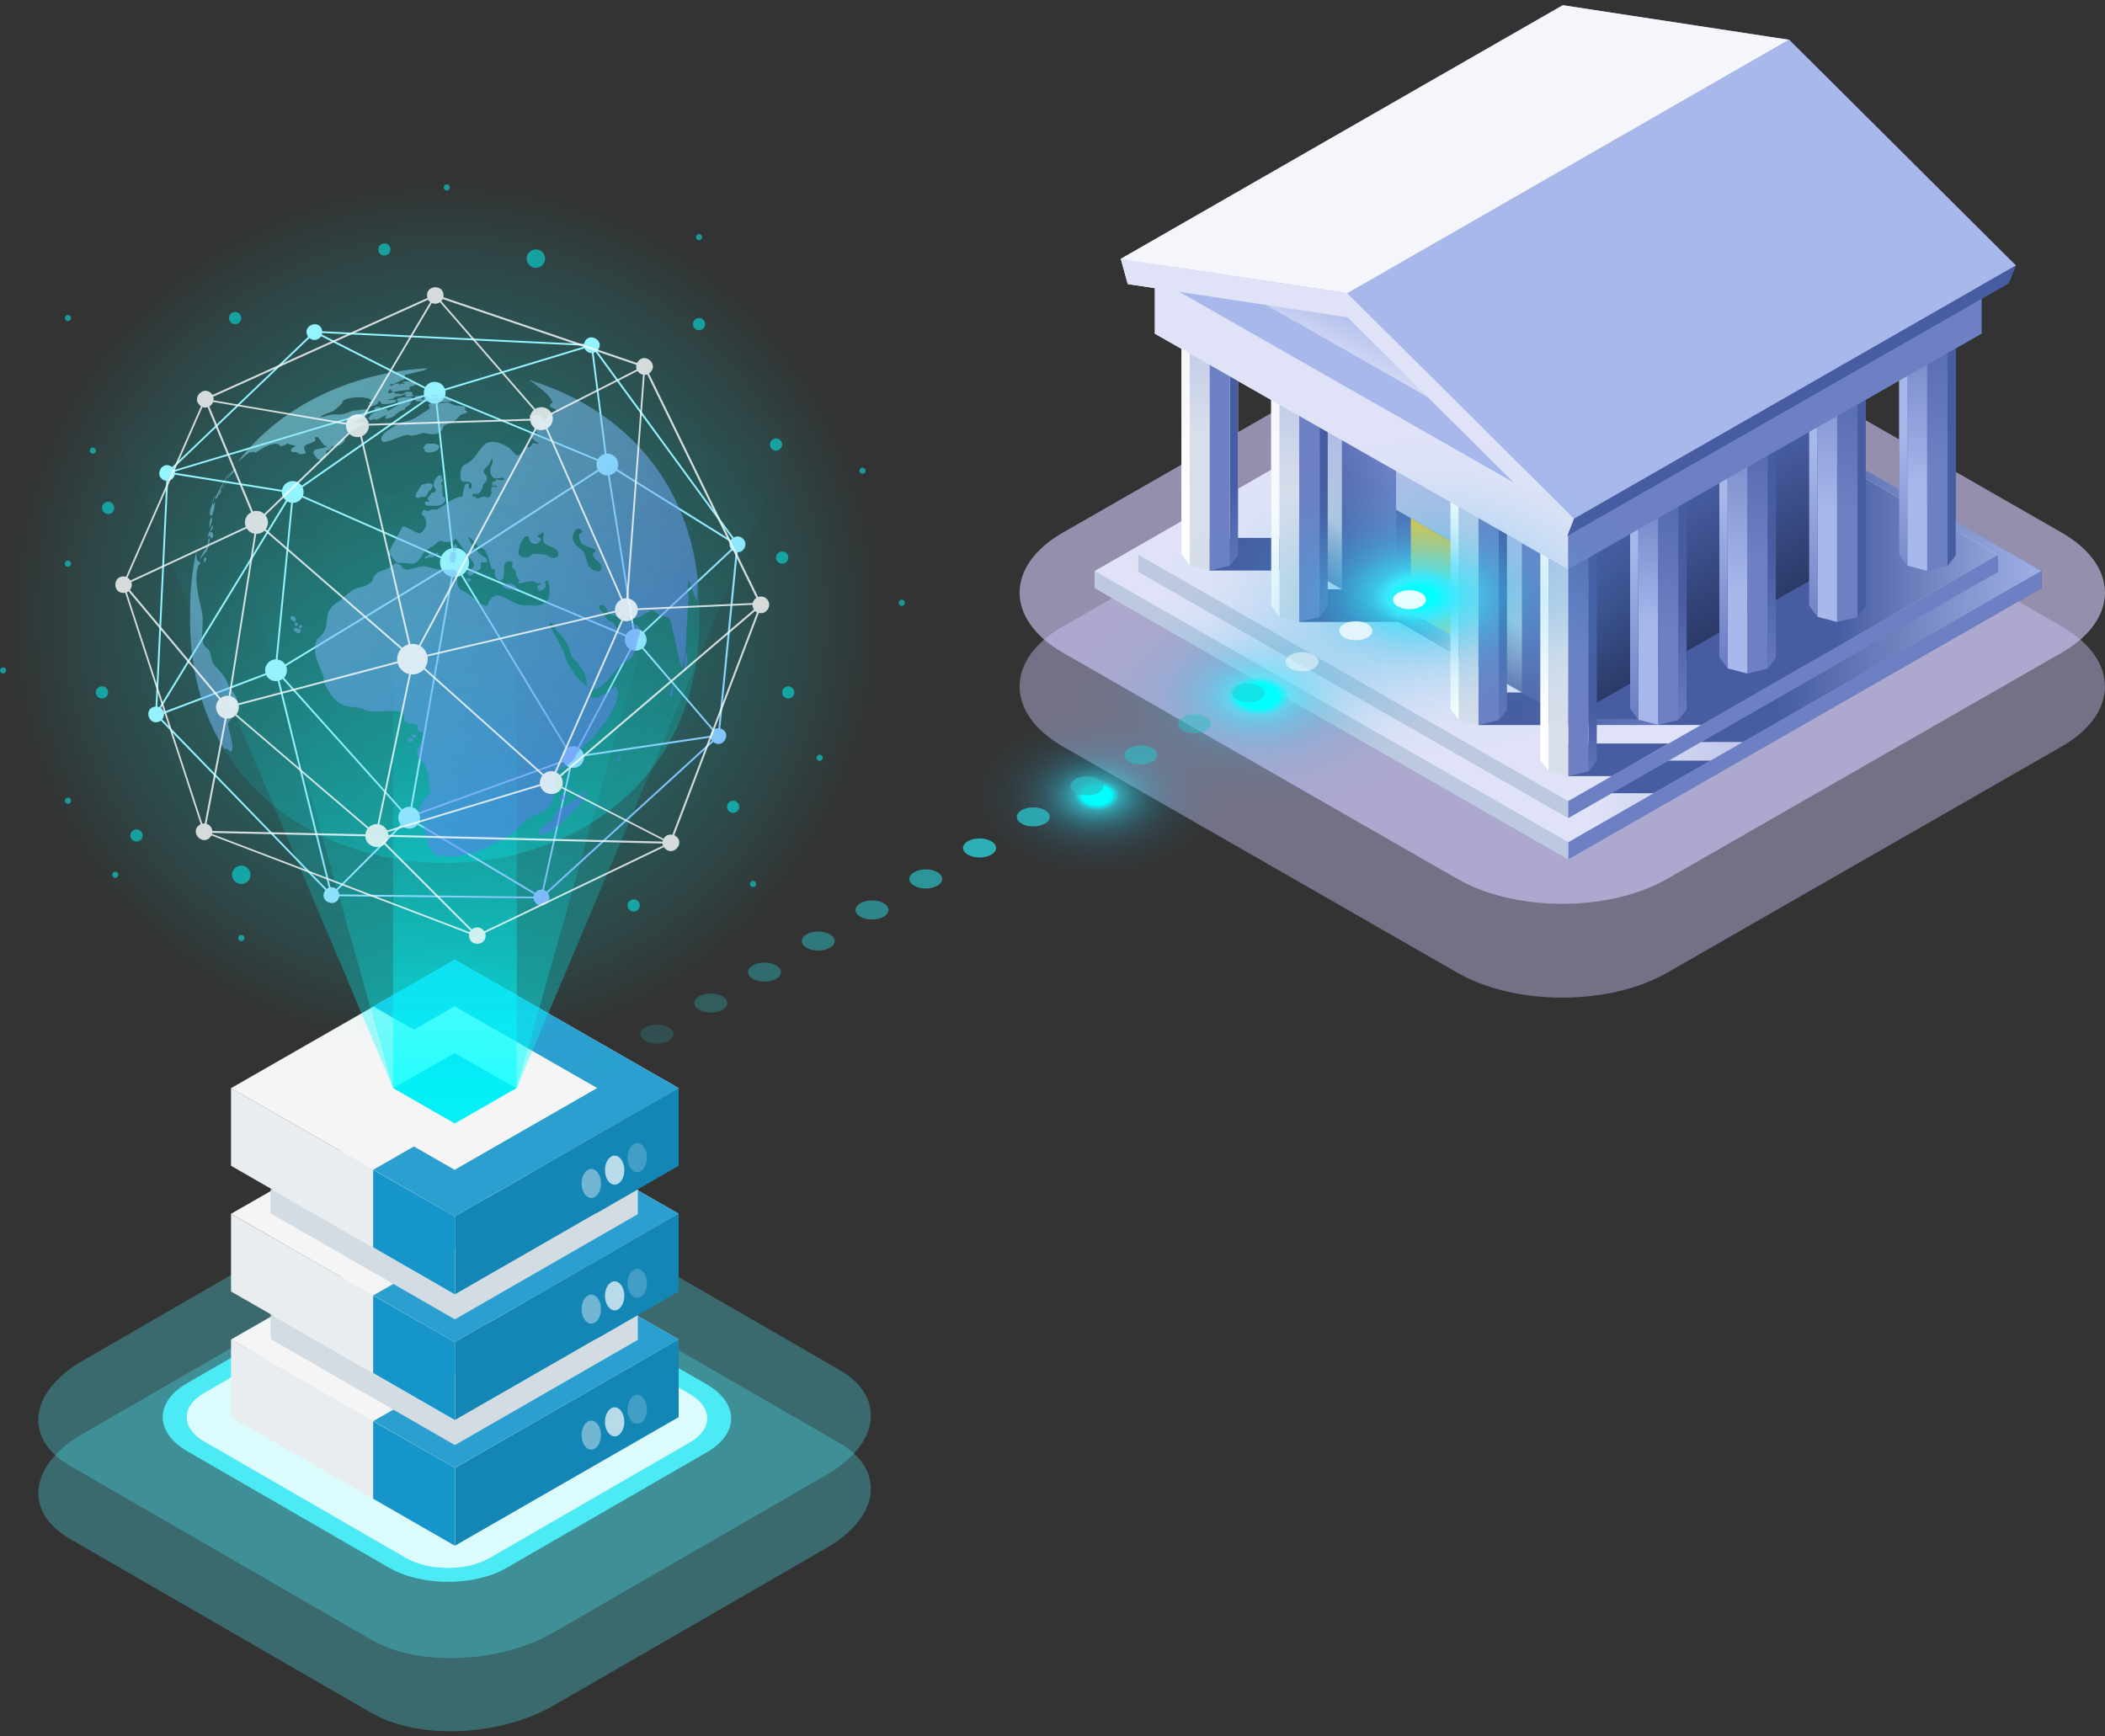 <svg xmlns="http://www.w3.org/2000/svg" xmlns:xlink="http://www.w3.org/1999/xlink" viewBox="0 0 400 330"><rect x="0" y="0" width="400" height="330" fill="#333333" stroke="none"/><defs><linearGradient id="k" x1="91.1" y1="76.78" x2="91.1" y2="208.09" gradientTransform="translate(-4.66)" gradientUnits="userSpaceOnUse"><stop offset=".18" stop-color="#0ff" stop-opacity="0"/><stop offset=".31" stop-color="#0ff" stop-opacity=".02"/><stop offset=".44" stop-color="#0ff" stop-opacity=".07"/><stop offset=".58" stop-color="#0ff" stop-opacity=".15"/><stop offset=".72" stop-color="#0ff" stop-opacity=".26"/><stop offset=".86" stop-color="#0ff" stop-opacity=".41"/><stop offset="1" stop-color="#0ff" stop-opacity=".59"/><stop offset="1" stop-color="#0ff" stop-opacity=".6"/></linearGradient><linearGradient id="l" x1="91.1" y1="76.78" x2="91.1" y2="208.09" gradientTransform="translate(-4.66)" gradientUnits="userSpaceOnUse"><stop offset=".18" stop-color="#0ff" stop-opacity="0"/><stop offset=".34" stop-color="#0ff" stop-opacity=".02"/><stop offset=".5" stop-color="#0ff" stop-opacity=".07"/><stop offset=".67" stop-color="#0ff" stop-opacity=".15"/><stop offset=".84" stop-color="#0ff" stop-opacity=".26"/><stop offset="1" stop-color="#0ff" stop-opacity=".4"/></linearGradient><linearGradient id="m" x1="91.1" y1="76.78" x2="91.1" y2="208.09" gradientTransform="translate(-4.66)" gradientUnits="userSpaceOnUse"><stop offset="0" stop-color="#0ff" stop-opacity="0"/><stop offset=".19" stop-color="#0ff" stop-opacity=".02"/><stop offset=".39" stop-color="#0ff" stop-opacity=".07"/><stop offset=".6" stop-color="#0ff" stop-opacity=".15"/><stop offset=".8" stop-color="#0ff" stop-opacity=".26"/><stop offset="1" stop-color="#0ff" stop-opacity=".4"/></linearGradient><linearGradient id="o" x1="71.7" y1="74.56" x2="106.58" y2="159.21" xlink:href="#m"/><linearGradient id="p" x1="136.18" y1="182.25" x2="49.11" y2="64.76" gradientTransform="translate(-4.66)" gradientUnits="userSpaceOnUse"><stop offset="0" stop-color="#5b61f0"/><stop offset=".04" stop-color="#667df2"/><stop offset=".1" stop-color="#729df6"/><stop offset=".17" stop-color="#7cb8f8"/><stop offset=".24" stop-color="#85cefb"/><stop offset=".33" stop-color="#8cdffc"/><stop offset=".43" stop-color="#90ebfe"/><stop offset=".58" stop-color="#93f2fe"/><stop offset="1" stop-color="#94f4ff"/></linearGradient><linearGradient id="q" x1="134.96" y1="154.61" x2="69.66" y2="61.2" gradientTransform="translate(-4.66)" gradientUnits="userSpaceOnUse"><stop offset="0" stop-color="#5b61f0"/><stop offset="1" stop-color="#94f4ff"/></linearGradient><linearGradient id="r" x1="102.87" y1="177.05" x2="37.57" y2="83.64" xlink:href="#q"/><linearGradient id="s" x1="135.37" y1="154.32" x2="70.07" y2="60.92" xlink:href="#q"/><linearGradient id="t" x1="134.55" y1="154.9" x2="69.25" y2="61.49" xlink:href="#q"/><linearGradient id="u" x1="66.78" y1="115.7" x2="30.14" y2="63.29" xlink:href="#q"/><linearGradient id="v" x1="101.8" y1="177.8" x2="36.5" y2="84.39" xlink:href="#q"/><linearGradient id="w" x1="125.42" y1="161.28" x2="60.12" y2="67.87" xlink:href="#q"/><linearGradient id="x" x1="105.25" y1="175.38" x2="39.95" y2="81.98" xlink:href="#q"/><linearGradient id="y" x1="100.33" y1="178.82" x2="35.03" y2="85.41" xlink:href="#q"/><linearGradient id="z" x1="96.24" y1="181.68" x2="30.93" y2="88.28" xlink:href="#q"/><linearGradient id="aa" x1="97.18" y1="181.03" x2="31.88" y2="87.62" xlink:href="#q"/><linearGradient id="ab" x1="89" y1="186.74" x2="23.7" y2="93.34" xlink:href="#q"/><linearGradient id="ac" x1="128.15" y1="159.37" x2="62.85" y2="65.96" xlink:href="#q"/><linearGradient id="ad" x1="132.7" y1="156.19" x2="67.4" y2="62.78" xlink:href="#q"/><linearGradient id="ae" x1="99.14" y1="179.65" x2="33.84" y2="86.25" xlink:href="#q"/><linearGradient id="af" x1="99.93" y1="179.1" x2="34.62" y2="85.7" xlink:href="#q"/><linearGradient id="ag" x1="119.18" y1="165.64" x2="53.88" y2="72.24" xlink:href="#q"/><linearGradient id="ah" x1="148.35" y1="145.25" x2="83.05" y2="51.85" xlink:href="#q"/><linearGradient id="ai" x1="107.21" y1="174.01" x2="41.91" y2="80.61" xlink:href="#q"/><linearGradient id="aj" x1="130.61" y1="157.66" x2="65.31" y2="64.25" xlink:href="#q"/><linearGradient id="ak" x1="105.91" y1="174.92" x2="40.61" y2="81.52" xlink:href="#q"/><linearGradient id="al" x1="106.26" y1="174.68" x2="40.96" y2="81.27" xlink:href="#q"/><linearGradient id="am" x1="105.25" y1="175.38" x2="39.95" y2="81.98" xlink:href="#q"/><linearGradient id="an" x1="106.44" y1="174.55" x2="41.14" y2="81.14" xlink:href="#q"/><linearGradient id="ao" x1="133.46" y1="155.66" x2="68.16" y2="62.26" xlink:href="#q"/><linearGradient id="ap" x1="104.18" y1="176.13" x2="38.88" y2="82.72" xlink:href="#q"/><linearGradient id="aq" x1="107.36" y1="173.91" x2="42.06" y2="80.5" xlink:href="#q"/><linearGradient id="ar" x1="130.38" y1="157.82" x2="65.08" y2="64.41" xlink:href="#q"/><linearGradient id="as" x1="136.23" y1="153.73" x2="70.93" y2="60.32" xlink:href="#q"/><linearGradient id="at" x1="135.15" y1="154.48" x2="69.85" y2="61.07" xlink:href="#q"/><linearGradient id="au" x1="139.64" y1="151.34" x2="74.34" y2="57.93" xlink:href="#q"/><linearGradient id="av" x1="140.41" y1="150.8" x2="75.11" y2="57.4" xlink:href="#q"/><linearGradient id="aw" x1="131.63" y1="156.94" x2="66.33" y2="63.53" xlink:href="#q"/><linearGradient id="ax" x1="101.78" y1="177.81" x2="36.48" y2="84.4" xlink:href="#q"/><linearGradient id="ay" x1="102.48" y1="177.32" x2="37.18" y2="83.91" xlink:href="#q"/><linearGradient id="az" x1="102.13" y1="177.56" x2="36.83" y2="84.16" xlink:href="#q"/><linearGradient id="ba" x1="102.24" y1="177.49" x2="36.94" y2="84.08" xlink:href="#q"/><linearGradient id="bb" x1="126.34" y1="160.64" x2="61.04" y2="67.23" xlink:href="#q"/><linearGradient id="bc" x1="125.27" y1="161.39" x2="59.97" y2="67.98" xlink:href="#q"/><linearGradient id="bd" x1="128.13" y1="159.38" x2="62.83" y2="65.98" xlink:href="#q"/><linearGradient id="be" x1="129.21" y1="158.63" x2="63.9" y2="65.23" xlink:href="#q"/><linearGradient id="bf" x1="120.87" y1="164.46" x2="55.57" y2="71.06" xlink:href="#q"/><linearGradient id="bg" x1="123.57" y1="162.58" x2="58.27" y2="69.17" xlink:href="#q"/><linearGradient id="bh" x1="131.4" y1="157.1" x2="66.09" y2="63.7" xlink:href="#q"/><linearGradient id="bi" x1="144.18" y1="148.16" x2="78.88" y2="54.76" xlink:href="#q"/><linearGradient id="bj" x1="-3339.47" y1="82.16" x2="-3509.53" y2="82.16" gradientTransform="matrix(-1 0 0 1 -3126.49 0)" gradientUnits="userSpaceOnUse"><stop offset="0" stop-color="#f5f5fc"/><stop offset=".48" stop-color="#a8b8eb"/><stop offset="1" stop-color="#475ca1"/></linearGradient><linearGradient id="bk" x1="-3535.42" y1="108.51" x2="-3344.89" y2="108.51" gradientTransform="matrix(-1 0 0 1 -3126.49 0)" gradientUnits="userSpaceOnUse"><stop offset="0" stop-color="#6e80c4"/><stop offset=".56" stop-color="#e0e3f7"/><stop offset="1" stop-color="#e0e3f7"/></linearGradient><linearGradient id="bl" x1="-3519.9" y1="106.23" x2="-3463.9" y2="106.23" gradientTransform="matrix(-1 0 0 1 -3126.49 0)" gradientUnits="userSpaceOnUse"><stop offset="0" stop-color="#a8b8eb"/><stop offset="1" stop-color="#475ca1"/></linearGradient><linearGradient id="bm" x1="-3449.43" y1="134.69" x2="-3415.48" y2="134.69" gradientTransform="matrix(-1 0 0 1 -3126.49 0)" gradientUnits="userSpaceOnUse"><stop offset="0" stop-color="#6e80c4"/><stop offset="1" stop-color="#475ca1"/></linearGradient><linearGradient id="bn" x1="-3515.23" y1="105.99" x2="-3475.22" y2="105.99" xlink:href="#bl"/><linearGradient id="bo" x1="-3395.41" y1="62.81" x2="-3389.74" y2="75.04" gradientTransform="matrix(-1 0 0 1 -3126.49 0)" gradientUnits="userSpaceOnUse"><stop offset="0" stop-color="#a8b8eb"/><stop offset="1" stop-color="#e0e3f7"/></linearGradient><linearGradient id="bp" x1="-3360.97" y1="117.87" x2="-3360.97" y2="91.25" xlink:href="#bm"/><linearGradient id="bq" x1="-3354.44" y1="55.49" x2="-3354.44" y2="82.15" gradientTransform="matrix(-1 0 0 1 -3126.49 0)" gradientUnits="userSpaceOnUse"><stop offset="0" stop-color="#b3c2e6"/><stop offset="1" stop-color="#d9deeb"/></linearGradient><linearGradient id="br" x1="-3351.79" y1="65.21" x2="-3351.79" y2="98.31" gradientTransform="matrix(-1 0 0 1 -3126.49 0)" gradientUnits="userSpaceOnUse"><stop offset="0" stop-color="#f5f5fc"/><stop offset="1" stop-color="#fff"/></linearGradient><linearGradient id="bs" x1="-3442.74" y1="97.17" x2="-3466.42" y2="139.21" gradientTransform="matrix(-1 0 0 1 -3126.49 0)" gradientUnits="userSpaceOnUse"><stop offset="0" stop-color="#475ca1"/><stop offset="1" stop-color="#121a33"/></linearGradient><linearGradient id="bt" x1="-3477.51" y1="55.71" x2="-3477.51" y2="97.35" gradientTransform="matrix(-1 0 0 1 -3126.49 0)" gradientUnits="userSpaceOnUse"><stop offset="0" stop-color="#475ca1"/><stop offset="1" stop-color="#6e80c4"/></linearGradient><linearGradient id="bu" x1="-3473.7" y1="62.57" x2="-3473.7" y2="97.37" gradientTransform="matrix(-1 0 0 1 -3126.49 0)" gradientUnits="userSpaceOnUse"><stop offset="0" stop-color="#6e80c4"/><stop offset="1" stop-color="#a8b8eb"/></linearGradient><linearGradient id="bv" x1="-3471.05" y1="119.64" x2="-3471.05" y2="85.03" xlink:href="#bu"/><linearGradient id="bw" x1="-3463.16" y1="132.93" x2="-3463.16" y2="105.58" xlink:href="#bm"/><linearGradient id="bx" x1="-3460.45" y1="70.62" x2="-3460.45" y2="106.48" xlink:href="#bt"/><linearGradient id="by" x1="-3456.64" y1="78.27" x2="-3456.64" y2="112.35" xlink:href="#bu"/><linearGradient id="bz" x1="-3453.98" y1="124.73" x2="-3453.98" y2="94.42" xlink:href="#bu"/><linearGradient id="ca" x1="-3410.18" y1="89.69" x2="-3391.95" y2="122.94" gradientTransform="matrix(-1 0 0 1 -3126.49 0)" gradientUnits="userSpaceOnUse"><stop offset="0" stop-color="#a8b8eb"/><stop offset=".6" stop-color="#bdc9e0"/><stop offset="1" stop-color="#475ca1"/></linearGradient><linearGradient id="cb" x1="-3425.22" y1="109.61" x2="-3408.79" y2="142.69" xlink:href="#bm"/><linearGradient id="cc" x1="-3396.73" y1="110.24" x2="-3407.55" y2="116.47" gradientTransform="matrix(-1 0 0 1 -3126.49 0)" gradientUnits="userSpaceOnUse"><stop offset="0" stop-color="#475ca1"/><stop offset="1" stop-color="#d9deeb"/></linearGradient><linearGradient id="cd" x1="-3401.4" y1="96.68" x2="-3397.29" y2="116.13" gradientTransform="matrix(-1 0 0 1 -3126.49 0)" gradientUnits="userSpaceOnUse"><stop offset="0" stop-color="#f5c41f"/><stop offset="1" stop-color="#ffde82"/></linearGradient><linearGradient id="ce" x1="-3393.15" y1="116.06" x2="-3393.15" y2="98.61" gradientTransform="matrix(-1 0 0 1 -3126.49 0)" gradientUnits="userSpaceOnUse"><stop offset="0" stop-color="#6e80c4"/><stop offset="1" stop-color="#5469ad"/></linearGradient><linearGradient id="cf" x1="-3412.07" y1="144.63" x2="-3412.07" y2="116.37" xlink:href="#bm"/><linearGradient id="cg" x1="-3405.54" y1="86.56" x2="-3405.54" y2="110.65" xlink:href="#bq"/><linearGradient id="ch" x1="-3429.14" y1="152.4" x2="-3429.14" y2="135.23" xlink:href="#bm"/><linearGradient id="ci" x1="-3426.42" y1="87.37" x2="-3426.42" y2="123.97" xlink:href="#bt"/><linearGradient id="cj" x1="-3422.62" y1="100.16" x2="-3422.62" y2="123.62" xlink:href="#bq"/><linearGradient id="ck" x1="-3378.01" y1="134.21" x2="-3378.01" y2="96.36" xlink:href="#bm"/><linearGradient id="cl" x1="-3371.48" y1="65.01" x2="-3371.48" y2="93.85" xlink:href="#bq"/><linearGradient id="cm" x1="-3368.83" y1="76.94" x2="-3368.83" y2="103.75" xlink:href="#br"/><linearGradient id="cn" x1="-3446.2" y1="140.43" x2="-3446.2" y2="114.04" xlink:href="#bm"/><linearGradient id="co" x1="-3443.49" y1="77.29" x2="-3443.49" y2="120.68" xlink:href="#bt"/><linearGradient id="cp" x1="-3439.68" y1="92.98" x2="-3439.68" y2="118.37" xlink:href="#bu"/><linearGradient id="cq" x1="-3437.02" y1="134.83" x2="-3437.02" y2="104.06" xlink:href="#bu"/><linearGradient id="cr" x1="-3494.62" y1="44.04" x2="-3494.62" y2="88.25" xlink:href="#bt"/><linearGradient id="cs" x1="-3490.81" y1="61.58" x2="-3490.81" y2="92.53" xlink:href="#bu"/><linearGradient id="ct" x1="-3488.15" y1="113.26" x2="-3488.15" y2="81.81" xlink:href="#bu"/><linearGradient id="cu" x1="-3394.1" y1="97.88" x2="-3377.77" y2="104.24" xlink:href="#bm"/><radialGradient id="n" cx="102.85" cy="129.62" fx="102.85" fy="129.62" r="93.89" gradientTransform="matrix(.89 0 0 .89 -6.92 1.72)" gradientUnits="userSpaceOnUse"><stop offset=".06" stop-color="#0ff" stop-opacity=".5"/><stop offset=".2" stop-color="#0ff" stop-opacity=".48"/><stop offset=".38" stop-color="#0ff" stop-opacity=".41"/><stop offset=".58" stop-color="#0ff" stop-opacity=".31"/><stop offset=".79" stop-color="#0ff" stop-opacity=".17"/><stop offset="1" stop-color="#0ff" stop-opacity="0"/></radialGradient><radialGradient id="cv" cx="-1772.61" cy="-811.43" fx="-1772.61" fy="-811.43" r="82.69" gradientTransform="matrix(-.89 0 0 .54 -1307.81 551.53)" gradientUnits="userSpaceOnUse"><stop offset=".04" stop-color="#0ff"/><stop offset=".08" stop-color="#38ebff"/><stop offset=".09" stop-color="#37e8fd" stop-opacity=".96"/><stop offset=".12" stop-color="#34ddf8" stop-opacity=".78"/><stop offset=".17" stop-color="#32d2f3" stop-opacity=".61"/><stop offset=".21" stop-color="#30c8ef" stop-opacity=".47"/><stop offset=".26" stop-color="#2ec0eb" stop-opacity=".34"/><stop offset=".31" stop-color="#2cb9e8" stop-opacity=".23"/><stop offset=".37" stop-color="#2bb4e6" stop-opacity=".15"/><stop offset=".45" stop-color="#2ab0e4" stop-opacity=".08"/><stop offset=".53" stop-color="#29ade2" stop-opacity=".03"/><stop offset=".66" stop-color="#29abe2" stop-opacity="0"/><stop offset="1" stop-color="#29abe2" stop-opacity="0"/></radialGradient><radialGradient id="cw" cx="-1738.14" cy="-739.33" fx="-1738.14" fy="-739.33" r="61.48" gradientTransform="matrix(-.89 0 0 .55 -1307.81 538.91)" gradientUnits="userSpaceOnUse"><stop offset=".07" stop-color="#0ff"/><stop offset=".11" stop-color="#38ebff" stop-opacity=".6"/><stop offset=".16" stop-color="#34dcf8" stop-opacity=".46"/><stop offset=".21" stop-color="#31cff2" stop-opacity=".34"/><stop offset=".27" stop-color="#2ec3ed" stop-opacity=".23"/><stop offset=".33" stop-color="#2cbae9" stop-opacity=".15"/><stop offset=".41" stop-color="#2bb3e5" stop-opacity=".08"/><stop offset=".5" stop-color="#29aee3" stop-opacity=".03"/><stop offset=".63" stop-color="#29abe2" stop-opacity="0"/><stop offset="1" stop-color="#29abe2" stop-opacity="0"/></radialGradient><radialGradient id="cx" cx="-1703.67" cy="-551.11" fx="-1703.67" fy="-551.11" r="44.01" gradientTransform="matrix(-.89 0 0 .59 -1307.81 476.33)" xlink:href="#cw"/><style>.et,.ev,.ew,.ex,.ey,.ez{fill-rule:evenodd}.fd,.fe,.fh,.fj{fill:#2cbec5}.fk{fill:#0ff}.fl{fill:#e9edf0}.fm{fill:#f5f5f5}.ez,.fo,.fs,.fu{fill:#fff}.fv{fill:#d4dce3}.fw{fill:#1486b6}.fx{fill:#1695ca}.fy{fill:#2b9fcf}.fo{opacity:.2}.fu{opacity:.4}.fe,.hv{opacity:.5}.et{fill:#475ca1}.ev{fill:#6e80c4}.ew{fill:#e0e3f7}.ex{fill:#bdc9e0}.ey{fill:#a8b8eb}.fd{opacity:.6}.fh,.fs{opacity:.7}.fj{opacity:.4}</style></defs><g style="isolation:isolate"><g id="a"><path d="M70.62 325.56l-57.36-33.12c-8.86-5.12-7.75-14.05 2.48-19.96l51.84-29.93c10.23-5.91 25.71-6.55 34.57-1.43l57.36 33.12c8.86 5.12 7.75 14.05-2.48 19.96l-51.84 29.93c-10.23 5.91-25.71 6.55-34.57 1.43z" fill="#4ceaf5" fill-rule="evenodd" opacity=".3"/><path d="M70.62 311.66l-57.36-33.12c-8.86-5.12-7.75-14.05 2.48-19.96l51.84-29.93c10.23-5.91 25.71-6.55 34.57-1.43l57.36 33.12c8.86 5.12 7.75 14.05-2.48 19.96l-51.84 29.93c-10.23 5.91-25.71 6.55-34.57 1.43z" opacity=".3" fill="#4ceaf5" fill-rule="evenodd"/><path d="M73.91 297.93L35.58 275.8c-6.18-3.57-6.21-9.36-.07-12.9l38.09-21.99c6.14-3.55 16.17-3.53 22.35.04l38.33 22.13c6.18 3.57 6.21 9.36.07 12.9l-38.09 21.99c-6.14 3.55-16.17 3.53-22.35-.04z" fill="#4ceaf5"/><path d="M92.74 242.8c-4.4-2.54-11.54-2.55-15.91-.03l-38.09 21.99c-4.37 2.52-4.35 6.64.05 9.18l38.33 22.13c4.4 2.54 11.54 2.55 15.91.03l38.09-21.99c4.37-2.52 4.35-6.64-.05-9.18L92.74 242.8z" fill="#fff" opacity=".8"/><g><path class="fm" d="M128.98 254.57l-42.54-24.39-42.54 24.39 42.54 24.39 42.54-24.39z"/><path class="fy" d="M128.96 254.55l-42.57-24.4-15.48 8.87 7.74 4.44 7.74-4.44 27.09 15.53-27.09 15.54-7.74-4.44-7.74 4.44 15.48 8.87 42.57-24.41z"/><path class="fx" d="M98 254.55l-11.61 6.66-11.61-6.66 11.61-6.65L98 254.55z"/><path class="fw" d="M86.44 278.96v14.8l42.52-24.44v-14.77l-42.52 24.41z"/><path class="fl" d="M86.44 278.96v14.8L43.9 269.32v-14.77l42.54 24.41z"/><path class="fx" d="M70.91 270.09v14.74l15.53 8.93v-14.8l-15.53-8.87z"/><path class="fv" d="M86.44 269.9v4.73l34.76-19.99v-4.7L86.44 269.9zM86.44 269.9v4.73l-35-20.14v-4.69l35 20.1z"/><path class="fm" d="M128.98 230.68l-42.54-24.39-42.54 24.39 42.54 24.4 42.54-24.4z"/><path class="fy" d="M128.96 230.67l-42.57-24.41-15.48 8.88 7.74 4.43 7.74-4.43 27.09 15.53-27.09 15.53-7.74-4.44-7.74 4.44 15.48 8.88 42.57-24.41z"/><path class="fx" d="M98 230.67l-11.61 6.66-11.61-6.66 11.61-6.66L98 230.67z"/><path class="fw" d="M86.44 255.08v14.8l42.52-24.44v-14.77l-42.52 24.41z"/><path class="fl" d="M86.44 255.08v14.8L43.9 245.44v-14.77l42.54 24.41z"/><path class="fx" d="M70.91 246.2v14.74l15.53 8.94v-14.8l-15.53-8.88z"/><path class="fv" d="M86.44 246.02v4.72l34.76-19.99v-4.7l-34.76 19.97zM86.44 246.02v4.72l-35-20.14v-4.68l35 20.1z"/><path class="fm" d="M128.98 206.8l-42.54-24.39L43.9 206.8l42.54 24.39 42.54-24.39z"/><path class="fy" d="M128.96 206.78l-42.57-24.41-15.48 8.88 7.74 4.44 7.74-4.44 27.09 15.53-27.09 15.54-7.74-4.44-7.74 4.44 15.48 8.87 42.57-24.41z"/><path class="fx" d="M98 206.78l-11.61 6.66-11.61-6.66 11.61-6.65L98 206.78z"/><path class="fw" d="M86.44 231.19v14.8l42.52-24.44v-14.77l-42.52 24.41z"/><path class="fl" d="M86.44 231.19v14.8L43.9 221.55v-14.77l42.54 24.41z"/><path class="fx" d="M70.91 222.32v14.74l15.53 8.93v-14.8l-15.53-8.87z"/><ellipse id="b" class="fu" cx="112.36" cy="224.91" rx="1.84" ry="2.76"/><ellipse id="c" class="fs" cx="116.8" cy="222.38" rx="1.84" ry="2.76"/><ellipse id="d" class="fo" cx="121.09" cy="220.01" rx="1.84" ry="2.76"/><ellipse id="e" class="fu" cx="112.36" cy="248.79" rx="1.84" ry="2.76"/><ellipse id="f" class="fs" cx="116.8" cy="246.27" rx="1.84" ry="2.76"/><ellipse id="g" class="fo" cx="121.09" cy="243.89" rx="1.84" ry="2.76"/><ellipse id="h" class="fu" cx="112.36" cy="272.74" rx="1.84" ry="2.76"/><ellipse id="i" class="fs" cx="116.8" cy="270.21" rx="1.84" ry="2.76"/><ellipse id="j" class="fo" cx="121.09" cy="267.83" rx="1.84" ry="2.76"/></g><g><path fill="url(#k)" d="M98.19 67.95H74.7v138.82l11.74 6.73 11.75-6.73V67.95z"/><path fill="url(#l)" d="M137.32 67.95H35.57L74.7 206.77l11.74 6.73 11.75-6.73 39.13-138.82z"/><path fill="url(#m)" d="M156.88 67.95H16.01L74.7 206.77l11.74 6.73 11.75-6.73 58.69-138.82z"/><circle cx="84.51" cy="116.94" r="83.46" fill="url(#n)" opacity=".6"/><path d="M132.89 116.94c.92 62.77-97.68 62.77-96.76 0-.92-62.76 97.68-62.76 96.76 0z" opacity=".6" fill="url(#o)"/><path d="M140.89 102.16c-.48-.28-1.04-.26-1.49 0L113.46 66.7c1.82-1.97-1.84-3.94-2.48-1.34l-49.74-2.41c-.42-2.52-4.08-1.04-2.68 1.06L32.71 88.76c-2.11-1.51-3.66 2.18-1.11 2.63l-2.04 42.88c-2.57.36-1.13 4.11 1.01 2.68l31.27 32.24c-1.49 2.09 2.14 3.64 2.64 1.13l36.92.42c.41 2.49 4.04 1.08 2.7-1.03l31.43-28.7c1.93 1.51 3.69-1.86 1.35-2.57l3.29-33.49c1.5-.03 2.03-2 .73-2.78zm-39.19 67.51l-22.15-13.22c.32-.54.36-1.17.17-1.73l27.37-9.89c.22.43.63.82 1.12.98l-5.17 23.28a1.48 1.48 0 00-1.33.58zm-37.78-.72c-.3-.26-.73-.36-1.11-.31l-9.7-39.31c.21-.07.41-.17.59-.3l22.47 25.05c-.65.74-.61 1.89-.01 2.61l-12.24 12.26zm-33.34-34.37L54.61 95.3c.23.13.47.21.71.24l-2.92 29.77c-1.34.02-2.32 1.36-1.93 2.64l-19.38 7.34a1.5 1.5 0 00-.5-.72zm2.64-44.95l47.46-14.24c.06.15.13.29.23.43L57.32 92.31c-1.02-1.49-3.4-.99-3.72.8l-20.34-3.26c0-.07-.01-.14-.03-.22zm80.37-.38l-24.91 16.11c-.52-.83-1.6-1.33-2.56-1.22l-3-27.51c.54-.14 1.06-.51 1.31-1.06l29.04 12c-.2.56-.15 1.17.12 1.68zm-6.46 53.57c-.31.53-.35 1.14-.17 1.69l-27.38 9.9c-.24-.46-.71-.86-1.23-.99l7.73-43.78a2.7 2.7 0 001.51-.26l19.96 32.95c-.16.14-.3.3-.41.49zm-30.72 11.02L53.96 128.8c.58-.58.71-1.51.4-2.22l29.77-18.1c.36.53.98.96 1.61 1.1l-7.73 43.76c-.57-.07-1.15.12-1.59.5zM53.5 125.6c-.24-.14-.5-.23-.76-.26l2.92-29.77c.7-.02 1.39-.38 1.75-1.04l26.33 11.56c-.22.71-.14 1.46.2 2.09l-29.75 18.09c-.17-.27-.4-.5-.69-.68zm28.05-49.17c.39.23.81.31 1.23.27l3 27.51c-.81.17-1.57.75-1.92 1.56l-26.3-11.55c.2-.53.16-1.11-.07-1.6L81.13 76.1c.12.13.26.24.42.34zm28.23 65.58c-.65-.3-1.38-.24-1.96.12l-19.94-32.92c.35-.23.66-.54.89-.93l30.07 12.68c-.28.87.04 1.84.83 2.36L109.78 142zm9.24-21.45s-.03.06-.04.09l-30.06-12.68c.32-.76.28-1.6-.07-2.3l24.92-16.12c.39.53 1.1.85 1.74.8l4.69 29.28c-.48.15-.9.46-1.18.92zm-5.4-33.32s0 .02-.01.03l-29.04-12c.11-.35.12-.71.05-1.06l26.46-8.01c.21.53.81.92 1.38.9l2.46 19.18c-.52.13-1 .46-1.29.96zm-2.65-21.37l-26.46 8.01c-.6-1.58-2.8-1.77-3.68-.33l-19.67-9.98c.03-.09.05-.19.07-.28l49.72 2.41c0 .06.02.11.03.16zM58.99 64.4c.7.41 1.6.18 2.03-.5l19.67 9.97c-.16.39-.19.81-.11 1.2L33.13 89.31c-.05-.11-.1-.21-.18-.31L58.8 64.25c.06.05.12.1.19.14zM33.04 90.66c.09-.15.14-.3.17-.46l20.34 3.25c-.01.63.26 1.24.77 1.65l-24.04 39.3c-.12-.06-.25-.1-.38-.12l2.04-42.91c.44-.06.86-.3 1.1-.72zm-2.09 45.86c.16-.27.22-.57.2-.87l19.43-7.36c.37.81 1.32 1.3 2.19 1.13l9.7 39.31c-.14.05-.27.12-.39.21L30.81 136.7c.05-.06.1-.12.14-.19zm33.21 32.68l12.23-12.24c.85.78 2.23.65 2.95-.22l22.18 13.24c-.06.14-.11.28-.13.42l-36.92-.42c-.03-.28-.14-.55-.31-.77zm39.47.09c-.09-.05-.18-.09-.27-.12l5.17-23.26c1.29.26 2.55-.83 2.44-2.16l24.06-3.57c.04.21.12.41.25.58l-31.43 28.7c-.07-.06-.14-.11-.22-.16zm31.57-30.17c-.13.22-.19.46-.2.7l-24.08 3.58c-.11-.49-.41-.93-.85-1.23l9.89-18.69c.69.3 1.46.22 2.05-.21l13.38 15.59c-.07.08-.14.16-.19.26zm-13.06-19.09c-.43-.39-1.06-.55-1.61-.47l-4.69-29.25c.5-.11.94-.4 1.25-.84l21.63 13.47c-.18.48-.1 1.01.19 1.41l-16.78 15.69zm16.97-17.67c-.08.08-.16.16-.22.26l-21.62-13.46c.68-1.41-.45-3.07-2.02-2.94l-2.45-19.17c.13-.03.26-.09.37-.15l25.94 35.46zm-2.59 36.03c-.3 0-.6.08-.86.25l-13.39-15.59c.77-.73.78-2.01.11-2.77l16.77-15.68c.18.16.42.27.65.32l-3.29 33.48z" style="mix-blend-mode:multiply" fill="url(#p)"/><g class="hv"><circle class="fk" cx="101.83" cy="49.15" r="1.75"/><circle class="fk" cx="45.85" cy="166.25" r="1.75"/><circle class="fk" cx="132.84" cy="61.6" r="1.16"/><path class="fk" d="M133.42 45.07a.58.58 0 11-1.16 0 .58.58 0 011.16 0z"/><circle class="fk" cx="120.41" cy="172.07" r="1.16"/><circle class="fk" cx="148.63" cy="105.97" r="1.16"/><circle class="fk" cx="25.94" cy="158.78" r="1.16"/><path class="fk" d="M22.49 166.25a.58.58 0 11-1.16 0 .58.58 0 011.16 0z"/><circle class="fk" cx="149.79" cy="131.59" r="1.16"/><path class="fk" d="M156.33 144.02a.58.58 0 11-1.16 0 .58.58 0 011.16 0z"/><circle class="fk" cx="163.9" cy="89.46" r=".58"/><circle class="fk" cx="73.04" cy="47.4" r="1.16"/><path class="fk" d="M85.48 35.62a.58.58 0 11-1.16 0 .58.58 0 011.16 0z"/><circle class="fk" cx="44.69" cy="60.44" r="1.16"/><circle class="fk" cx="20.55" cy="96.52" r="1.16"/><path class="fk" d="M13.49 107.13a.58.58 0 11-1.16 0 .58.58 0 011.16 0zM18.22 85.64a.58.58 0 11-1.16 0 .58.58 0 011.16 0z"/><circle class="fk" cx="19.38" cy="131.59" r="1.16"/><path class="fk" d="M1.16 127.41a.58.58 0 11-1.16 0 .58.58 0 011.16 0zM13.49 60.44a.58.58 0 11-1.16 0 .58.58 0 011.16 0z"/><circle class="fk" cx="147.46" cy="84.48" r="1.16"/><circle class="fk" cx="139.31" cy="153.34" r="1.16"/><path class="fk" d="M143.67 167.99a.58.58 0 11-1.16 0 .58.58 0 011.16 0zM46.44 178.27a.58.58 0 11-1.16 0 .58.58 0 011.16 0zM13.49 152.18a.58.58 0 11-1.16 0 .58.58 0 011.16 0zM171.94 114.57a.58.58 0 11-1.16 0 .58.58 0 011.16 0z"/></g><g class="hv"><path d="M71.41 70.48s.09-.01.14-.03l-.14.03z" style="mix-blend-mode:multiply" fill="url(#q)"/><path d="M41.06 93.98c-.26.46-.62 1-.74 1.54l.09-.12c.24-.54.49-.94.65-1.42z" style="mix-blend-mode:multiply" fill="url(#r)"/><path d="M72.04 70.33h-.09.09z" style="mix-blend-mode:multiply" fill="url(#s)"/><path d="M71 70.56h-.12.12z" style="mix-blend-mode:multiply" fill="url(#t)"/><path d="M43.81 89.49v-.01c-.05.03-.04.03 0 .01z" style="mix-blend-mode:multiply" fill="url(#u)"/><path d="M40.32 97.9c.32-.73.46-1.64.51-2.43.18-.53-.2.5-.39.47.1-.47.05-.5-.05-.31-.02.03-.03.07-.05.11-.3.7-.89 2.77-.02 2.16z" style="mix-blend-mode:multiply" fill="url(#v)"/><path d="M59.94 86.78c.52.67 1.12.9 1.66.21.83-.61-.13-1.25.83-1.47.36-.22.66-.34.48-.6 1.32-.17 1.12-.22 1.54-.3l.03.03c.42-.3.74-.49 1.07-.92-1.19-.95 3.32-2.66 3.65-3.32-.02-.01-.04-.04-.03-.06l-.09-.06v-.06c-.65.07-.98.2-1.39.06-.49.23-.18-.23.03-.33.77-.37 2.62-.88 2.1-2.1.05-.26-2.07.21-2.76.18-3.49 1.52-2.23.03-5.57 1.16-1.62.2 1.21-.85 1.75-1.04.2-.12 2.23-1.75 1.81-1.81 1.02-1.37 7.19-.9 4.98.21.63.46-.17.37.03.74.51-.07 1.94-.38 1.81-.98.21-.22.61.08.53.37.47.23 1.35.05 1.88-.01.31-.1 1.21-.11.96-.59-.12-.35-1.53.19-1.49-.18 1.16-.13.89-.16 1.41-.52 2.04-.22 1.18-.52 2.47-.53-1.74.25.27.86.99.32q-.18-.27-.53-.27c1.03-.4-.87-.65-1.14-.32-.67.62-.91.09-1.65.27-.4-.04.03-.58-.97-.23-.82.45-.59-.52-.11-.67.08 0 .08.09.07.16-.06.43.87.33 1.1.28.79-.17 1.68-.28 2.43-.32.1-.18.01-.28-.21-.24.12-.06.34-.01.3-.15.16-.04-.1 0-.21-.09.93-.38 1.43-.42 1.48-.65-.71-.45-1.81-.55-2.64-.42 0 .03.02.1-.03.09-.14.16.38.06.36.27.01.1-.16.09-.24.12v-.06c.05 0 .11.02.09-.06-.35.02-.67-.06-.65.15-.1.15-.25.08-.27 0 .47-.28-.66-.14-.89 0-.37.09-.68.57-.8.03.35-.16.79.03.89-.18.65-.23 1.22-.64 1.84-.83.23-.36-.17-.55.21-.83 1.01-.19 1.62-.4 3.44-.83.48-.18.63-.31.73-.43-13.96.81-27.55 6.76-36.09 17.87.63-.51 1.3-1.1 1.66-1.43-.16.22.83-.76.98-.42.13-.11.35-.1.52-.17 0 .21.21.12.28.17 1.31-.74 2.75-1.89 4.39-1.6.26.78 1.28.18 1.64-.11.52.24.98.29 1.65.48-.25.1-.95.39-.98.84.06.03.13.14.12.23.21.2.73-.09.95.16.28-.06.26.19.51.27 1.6.27 1.16-.53 1.16-.53-.17-.19-.28-.46-.18-.74-.31-.61 2.92-.91 1.96-1.72.83-1.06 1.4 1.9 2.49 1.51-.94.71-3.78.22-2.31 2.02z" style="mix-blend-mode:multiply" fill="url(#w)"/><path d="M41.33 94.52v-.06c.38-1.09 1.16-2.68 1.88-3.92.23-.41.46-.78.67-1.09-.01.01-.04.03-.06.04-.06.15-.73.95-.71 1.03v-.08c-.03.19-1.34 2.37-1.93 3.59-.35.73-.44 1.1.15.49z" style="mix-blend-mode:multiply" fill="url(#x)"/><path d="M39.9 100.15c.19-.44.28-.89.41-1.36-.05-.17-.08-.36-.06-.59-.47.55-.45 1.38-.42 2.1 0-.03.06-.09.06-.15z" style="mix-blend-mode:multiply" fill="url(#y)"/><path d="M38.83 106.9c.08.04.09-.07.11-.12.15-.23.45-.53.18-.79-.36-.24-.47.76-.29.91z" style="mix-blend-mode:multiply" fill="url(#z)"/><path d="M39.25 104.83c.26-.24 1.02-3.44.3-2.31.11 1.65-1.18 2.32-1.54 3.86.65-1.01.92-1.3 1.25-1.54z" style="mix-blend-mode:multiply" fill="url(#aa)"/><path d="M43.46 137.32c.35-.69 1.89-2.09 1.63-3.26.16-1.96-.96-2.41-1.71-3.84-.39-1.52-1.64-2.63-2.63-3.78-.75-.98-.5-2.45-1.44-3.33-1.6-.98-.46-4.77-.9-6.51-.52-2.91-1.58-5.83-.82-8.81v.06c.03-.58.58-.53.5-1.01-.86-.08-.87-1.28-.66-2.59-.91 3.89-1.37 8.12-1.3 12.68-.15 10.21 2.33 18.76 6.59 25.64-.12-.5.13-.56 1.15.35.92-.99-.62-4.19-.53-5.63.02 0 .11-.02.12.03z" style="mix-blend-mode:multiply" fill="url(#ab)"/><path d="M89.44 110.32c.3-.38-.42-.43-.65-.45-.4.34.42 1.04.65.45z" style="mix-blend-mode:multiply" fill="url(#ac)"/><path d="M98.06 111.8c.2-1.55-4.63-.77-1.54.15.48-.04 1.28.4 1.54-.15z" style="mix-blend-mode:multiply" fill="url(#ad)"/><path d="M39.94 101.9c.18.78.62.26.56-.26-.05-.32-.32-.85-.6-.36.15-1.24-.49.56-.33.83.09.06.21-.51.36-.21z" style="mix-blend-mode:multiply" fill="url(#ae)"/><path d="M40.14 100.82c.18-.12.45-.79.25-.95-.13 0-.59 1.15-.25.95z" style="mix-blend-mode:multiply" fill="url(#af)"/><path d="M110.87 150.49c-.03.07-.39.78-1.72 1.51v.03h-.06c-2.3 1.9-2.74.89-4.04 3.3-.24 1.05-1.39 1.05-1.93 1.7-.86 1.28-1.68 1.97.41 1.48 2.93-1.41 5.1-4.01 7.22-6.36.22-.47 1.12-2.04.12-1.66z" style="mix-blend-mode:multiply" fill="url(#ag)"/><path d="M130.43 124.19c-.44 1.03-.25 2.37-.47 3.47v.06c.42-.57.62-1.46.65-2.19-.03.19.1-1.12-.18-1.34z" style="mix-blend-mode:multiply" fill="url(#ah)"/><path d="M78.91 139.63h-.24s-.06-.09-.06-.06c-.15 0-.26-.11-.24.13-.03.04-.03 0-.03.11v.18c-.11.14.07.12.15.12.14-.05.13.15.27.12h.15s.06 0 .06-.12v-.06c.06.02.07-.05.06-.06v-.18s.07-.07.06-.09c.01-.03-.2-.04-.18-.09z" style="mix-blend-mode:multiply" fill="url(#ai)"/><path d="M100.65 72.23c-.07.14.08.06.17.23.19 0 .23.12.38.15 1.76 1.55 2.81 1.96 3.68 3.59.26.48-.2.38-.29.59-.58.87 1.6.75 1.01 1.48.43.62-.87.14-1.19.21-.59 2.61-1.45-.04-2.96.53-.17.21-.73-.29-.92 0 1.42 1.35-.24.59 1.16 2.13-.1.11-.12.07-.24.15.16.37.63.88.65 1.3-.17 0-.34 0-.18.18-.01-.02.09.09.09.12.54.68-1.09-1.05-1.21-.59-.6-.03.56 1.15.56 1.25 1.26 1.08 1.73.92-.21.65-.05.4-.26.7-.71.86-.03-.11-.45-.19-.41-.15-.54.27-.71.92-1.11 1.34-1.06 1.06-1.15-1.04-3.5-1.84-1.2-.58-2.84-.72-3.73.46-1.29 1.5-1.53 2.64-3.53 3.51-.74.38-1.08 3.15-.04 3.17 1.04-.11 1.86.07 1.42 1.25-.59.33-.44-.27-.42-.89-.86.02-.8.08-1.28 2.49-1.9.09-3.16 1.62-4.8 2.4-.42.18-1.01-.15-1.44.25-1.04.21-1.1-.76-1.49.7 1.35.88 1.05 2.9-.32 3.63-1.13-.23-2.17-1.2-3.3-1.35.1.11-3.24 5.52-2.68 5.51.15.07.66.15.78.24-.36.06.58.85.71 1.07.14-.02.18.06.23.09.1 0 .23-.01.27.08 2.15-.28 2.95 1.09 4.42-1.53.49-.9 1.42-1.27 2.22-1.83.33-.15 1.02-1.12 1.34-.84h.06c.89.28 2.09.36 2.73-.47.97 1.1 1.77 2.45 2.66 3.64.36.54 1.41 1.42.52 1.96-.3.29-.87.49-.93.95.01.28.35.56.63.55.51-.26.83-.87 1.38-1.08.23-.1.43-.1.52-.37.1-.22-.15-1.39.33-1.14.92.01.84.36.83-.7-1.67-.95-2.72-2.12-3.56-4.13 1.04.36 1.4 2.02 2.79 2.22 1.17.49 1.35 4.05 1.9 3.97 1.09-.14-.47 1.12 1.24 2.1 1.9.11-.25-4.03 2.13-3.62.77.02.2.59.3 1.16 1.37.9.22 1.29 1.39 2.43-.94 1.47 2.21-.6 3.29.56.63-.08 1.22.01.3.38-.37.09-.03.26-.12.52-.05 1 1.32.27 1.54-.28 0-.24-.1-.39-.06-.65-.17-.16.04-.5 0-.42.24 0 .36-.19.5.06.94 3.65-.55 4.99-3.53 4.57-3.72.71-6.24-4.59-8.06.12h-.03c-1.64-.16-2.54-1.74-3.87-2.51-1.6-.53-1.96-1.5-1.73-3.09.08-1.72-1.72-1.3-2.82-1.22-1.21-.03-2.47-.65-3.71-.71-1.48.04-3.47 1.46-4.15-.06-.27-.29-.5-.42-.77-.44-.41-.25-.71.28-1.16.5-1.12 1.03-3.08.59-3.59 2.84-1.06.98-1.75.97-2.79 1.31-1.83.58-2.33 1.85-4.15 2.91-3.06 2.38-.26 4.36-3.61 6.88-.92 2.85.38 4.46 1.3 7-.11 1.26.8 2.46 1.42 3.44 2.4 3.21 3.69 1.74 6.56 2.93 2.82 1 7.45-1.03 7.38 1.64-.04 1.15 1.83.76 2.54 1.34-.29.68.08 1.33.83 1.21 1.14 1.48-2.14 3.39-.53 4.98 1.43 1.21 2.03 3.54 1.84 5.25 0 .46.74 1.27.12 1.48-.66.45-1.21 1.4-1.63 2.08-.73 1.2-.23 2.5.31 3.63.37 1.11.62 2.27.92 3.39.31 1.46 1.06 2.81 2.72 2.76.85.05 1.81.22 2.65.07 1.48-.34 3.03-.54 4.49-1.02 1.58-.65 3.03-1.57 4.55-2.35.64-.34 1.28-.69 1.83-1.15 1.32-1.26 2.47-2.76 4.27-3.37.73-.32 1.39-.47 2.01-1.02h.15c.86-.65 1.01-1.86 1.72-3.29.16-1-.22-.19-.09-2.95.73-1.96 3.2-2.05 3.9-4.05.09-.18.7-1.33 2.21-2.34 1.61-1.75 3.22-3.55 4.41-5.62.7-1.34 1.85-3.6 1.05-5.05-.13-.08-.29.01-.41.1-.69.52-1.41 1.04-2.18 1.46-.54.14-.93.61-1.51.57-1.23-.23-1.49-1.21-.16-1.6 2.9-.77 3.8-4.43 6.56-5.6 1.46-.85 1.34-2.84 1.92-4.24 1.21-3.22-1.54-2-2.14-4.18.91.55 1.24.66 2.3.19.75-.37 1.89-1.05 2.46-1.42v.12c.53.15 1.13 1.01 1.73 1.1.56.02 1.15.09 1.5.59.45.56.48 1.39.64 2.07.58 2.38.96 4.8 1.65 7.15.86-1.04.85-4.42.92-5.33-.08-.22.1-2.23.47-8.3-.41-.92 0-2.02-.08-3 .25.33.29.33.26.5.83 2.01 1.4 4.12 1.4 2.87.06-1.14.11-2.29.15-3.45-2.2-20.33-15.69-32.96-31.93-37.89zM94.09 91.6c-.43-.14-.49-.25-.54.18.04.19-.09.48.06.54l.65-.06c.4.6-.11.18-.71.24-.62.52.46 1.42-.92 2.13-.16-.04-.14-.25-.36-.18-.88-.18-.48.07-1.69.33-.19-.18-.19-.45-.47-.39-.88-.15-.09-.74.58-.5.42-.02.95-.89.99-1.24.07-1.13 1.02-.78.84-2.04-.02-.12-.22-.29-.29-.39-.92-1.04.44-1.39.83-2.17.1-.21.48-1.34.55-.54 0 .38-.08.75-.28 1.08-.32.67-.24 1.64.36 2.13.52.43 1.16.08 1.74.08l.44.22c-.35.71-1.87-.44-1.78.58zm10.13 14.06c-.57-.35-1.13-.27-1.75-.35-.51-.06-1.17-.18-1.6.19-.23.73-2.21.52-2.31-.19-.28-1.38 1.63-5.24 2.13-2.46.3.46.83.55 1.37.5.28-.34 1-.6.62-1.11-.78-.33-.77-.36.25-.86.11-.77.57.44.35.54-.05.06-.1.36-.11.5.07 1.54 2.1 1.27 2.76 2.27.37.58.18 1.31-.56 1.33-.44.11-.82-.1-1.16-.35zm5.44 23.14c-.54-.6-.86-1.36-1.32-2.02-.86-1-.88-2.41-1.55-3.54-.56-1.18-1.23-2.33-1.84-3.47-.21-.4-.76-.92-.42-1.38.39-.18.62.32.71.63.24.6.77 1.14 1.23 1.58 1.02.97 1.61 2.31 2.02 3.66.16.51.32 1.01.81 1.28.5.27.77.77 1.01 1.28.92.95 1.18 2.26 1.25 3.74-.57-.66-1.34-1.11-1.92-1.76zm1.1-24.12c-.84-.59-1.96-1.45-1.92-2.57.02-.62.3-1.4.96-1.59.52-.31 1.33.77.51.75-.56.35-.11 1.27.09 1.81.46.92 2.71.93 2.76 1.65-.03.17-.34.25-.42.39-.46.72 1.26 1.76 1.52 2.32.17.95-.45 1-.24 1.13-2.76-.03-2.19-2.12-3.25-3.88zm7.76 12.72l-.65 1.69c-.82.67-.9-.14-1.27-.68-.16-.16-.41-.2-.62-.29-.81-.34-1.06-1.26-1.57-1.9-.09-.1-.49-.38-.52-.48-.2-1.33 1.07-.82 1.38.03.37 1.09 1.71 1.64 2.77 1.36.26-.14.5-.33.47.27z" style="mix-blend-mode:multiply" fill="url(#aj)"/><path d="M43.19 91.55c.04-.07.1-.04.09-.12v-.09-.05c-.74.93-.48.96-.09.26z" style="mix-blend-mode:multiply" fill="url(#ak)"/><path d="M43.28 91.3s.02-.02.03-.04c-.03-.01-.03.01-.03.04z" style="mix-blend-mode:multiply" fill="url(#al)"/><path d="M42.51 92.62c.09-.22.19-.41.24-.6-.09.09-.41.61-.36.63-.03.1-.04.15.12-.03z" style="mix-blend-mode:multiply" fill="url(#am)"/><path d="M78.26 140.29c-.13-.04-.33-.08-.47-.06-.04.05-.18-.18-.19-.08-.56.79.95 1.32.85.37-.02 0 .04-.13.06-.15-.05-.15-.11-.07-.24-.09z" style="mix-blend-mode:multiply" fill="url(#an)"/><path d="M70.39 78.91c-.05.18.06.07-.4.49-.08.09.22.23.21.35.28.42.91-.51 1.07.06.96-.08 2.72-1.67 1.9-.39.05.09.12.11.18.15.66-.04 1.08-.22 1.6-.53.47-.46 1.13-1.06 2.1-1.25-.68-.19 1.76-1.2.75-1.15 2.02-1.31-.64-1.38-2.08-.98q0 .06-.15.06t-.15.18v.06c-.01.05.02.09.06.12v.06c.52.05-.27.32.08.59.09.03.45-.02.47.04-.53.4-1.83.9-2.36 1.45.24-.8-.83-.37-1.33-.43.44-.85-2.16-.46-.84.24.1-.08.12-.07.17 0-.52.4-1.15.67-1.28.88z" style="mix-blend-mode:multiply" fill="url(#ao)"/><path d="M42.01 93.16c-.05.09-.19.22-.21.3-.07.05-.34.81-.06.53.05-.32.38-.48.3-.83-.02.02-.02.08-.03 0z" style="mix-blend-mode:multiply" fill="url(#ap)"/><path d="M43.61 90.5c.18-.21.41-.4.62-.59.25-.25.65-.58.59-.95-.55.2-1.3 1.47-1.62 1.97.15.03.33-.34.41-.43z" style="mix-blend-mode:multiply" fill="url(#aq)"/><path d="M79.58 94.64c.38-.36 1.03-.12 1.41-.31.26-.52.42-1.07.89-1.2.14-.26.23-.64.38-.86-.19-.61-1.14-.44-2.17-.12-.28.84-2.09 2.42-.51 2.5z" style="mix-blend-mode:multiply" fill="url(#ar)"/><path d="M85.58 76.64c-.57-.38-2.05.28-2.52-.18h-.24s-.02-.04-.03-.03v-.06c-3.15.85.56.59-2.37 2.06-1.52 1.13-2.36 1.5-4.02 1.79-.93.46-4.99 2.42-3.69 3.72.92.3 3.7-1.29 4.83-1.32.98.49 2.49-.43 3.23-.33 1.36.44 3.13.37 3.47-1.16.08-.55 1.72-.61 2.39-1.36.48-.45.91-1.21 1.71-1.16.16.03.26-.18.36-.27.19-.25.03-.28-.18-.3-.49.03.29-.23-.39-.86h-.03c-.13-.08-.52.13-.39 0-.98-.07-1.81-.24-2.13-.56z" style="mix-blend-mode:multiply" fill="url(#as)"/><path d="M83.3 85.33c.86-1.04-1.39-1.12-1.9-.95-.2-.35-.85.48-.93.61-.22.42.5.11.17.62.38.67 2.09.42 2.65-.28z" style="mix-blend-mode:multiply" fill="url(#at)"/><path d="M80.54 75.81c.05.44-.52.06-.37-.23.06-.14.51-.22.36-.42-.09-.08-.37-.02-.47-.01-.1.01-1.19.11-1.2.16-.25 1.23.67 1 1.42.92.7.24 2.85-.04 2.96.15.57.02.08.08 1.96 0 .14-.03.33-.05.48-.06.1-.01-.01-.08.18-.06-.02-.08.05.02.06-.06-.32-.4-1.81-1.09-2.21-.59-.08.32-.4.44-.4.03-.04-.31-.23-.05-.35-.06-.25-.07-.55.2-.62 0a.292.292 0 00-.16-.01c-.42.14-.55.18-.86-.17-.23-.09-.95.03-.76.4z" style="mix-blend-mode:multiply" fill="url(#au)"/><path d="M83.45 75.31c1.26-.26-.97-.32-1.16-.24-.86.27.31.57 1.16.24z" style="mix-blend-mode:multiply" fill="url(#av)"/><path d="M81.17 96.12c1.32-.07 2.98.42 3.5-1.18-.28-1.22-.63.54-.59-2.14 0-.35-.06-.73-.29-.86.85-1.09-.03-.66.17-1.51-.14-.04-.34-.03-.43-.15-.47.25-.6.55-.73.63-1.04 2 .2 1.67-.01 2.33-.17.53-.58.24-.83.49-.28.7-1.12.82-.49 1.32h.06c.22.22.38.08-.35.3-.67-.23-.5.7 0 .77z" style="mix-blend-mode:multiply" fill="url(#aw)"/><path d="M56.78 119.49c-.28-.07-.6-.21-.88-.08-.03.01-.06.03-.08.05-.06.07-.02.17.02.24.16.3.44.53.76.64.05.02.11.03.16.02.06 0 .11-.04.15-.08.09-.07.18-.16.23-.26.05-.11.06-.24 0-.34-.07-.12-.23-.16-.36-.2z" style="mix-blend-mode:multiply" fill="url(#ax)"/><path d="M57.28 118.82c-.19-.15-.42.07-.45.26 0 .05-.01.11.02.15l.06.06c.08.05.17.09.26.07.23-.05.29-.4.11-.54z" style="mix-blend-mode:multiply" fill="url(#ay)"/><path d="M56.01 118.62s-.02.1-.01.15c.01.07.05.12.11.16s.12.05.19.06h.07c.02 0 .03-.02.04-.03.13-.13.31-.38.09-.52-.07-.04-.22-.12-.3-.13-.16-.02-.16.22-.19.33z" style="mix-blend-mode:multiply" fill="url(#az)"/><path d="M56.03 118.17s.08-.05.1-.08c.04-.05.08-.1.1-.17.04-.16-.05-.45-.17-.58-.14-.14-.43-.32-.63-.25-.16.05-.24.24-.22.4.02.16.14.3.27.4.13.1.29.16.44.24.04.02.08.04.12.03z" style="mix-blend-mode:multiply" fill="url(#ba)"/><path d="M82.82 105.56s.08.03.13.04c.06 0 .13 0 .18-.02.04-.02.08-.04.1-.07l.01-.01c.02-.02.04-.05.05-.08 0-.02.01-.05.02-.08 0-.04 0-.07-.02-.1a.298.298 0 00-.1-.14.346.346 0 00-.16-.08h-.06c-.03 0-.05.01-.08.03-.04.02-.05.07-.06.11-.01.04-.02.08-.02.12v.06c0 .04-.01.08-.01.12 0 .03 0 .06.01.09 0 .01.02.02.03.03z" style="mix-blend-mode:multiply" fill="url(#bb)"/><path d="M81.13 106.07c.31-.11.64-.24.96-.15.06.02.11.04.17.03.12-.02.18-.15.21-.26l.03-.1c.02-.07.03-.15.03-.22v-.01c0-.14-.06-.23-.15-.28a.414.414 0 00-.23-.06h-.05c-.15 0-.31.05-.43.11-.1.05-.17.2-.25.32-.03.04-.05.07-.08.1-.07.07-.16.11-.25.14-.1.03-.21.04-.29.1-.03.02-.05.04-.06.07-.04.07-.02.16.04.21.09.09.24.05.36 0z" style="mix-blend-mode:multiply" fill="url(#bc)"/><path d="M85.52 105.62a5.253 5.253 0 00-.02.91v.06c0 .04.01.07.03.1.06.1.18.12.29.14l.36.03c.04 0 .09 0 .12-.02.06-.03.1-.1.12-.17.15-.41.23-.85.23-1.29 0-.36-.08-.44-.42-.47-.14-.01-.29-.02-.41.05-.23.12-.29.4-.32.66z" style="mix-blend-mode:multiply" fill="url(#bd)"/><path d="M86.14 104.66c.06.02.12.04.18.04h.18c.04 0 .07-.02.1-.05.04-.04.06-.09.08-.14.09-.27.31-.85-.03-1.03-.27-.14-.42.13-.5.38-.03.1-.05.19-.06.26-.02.09-.03.19-.05.28 0 .03 0 .05-.01.08 0 .03 0 .06.01.09.02.05.06.08.1.1z" style="mix-blend-mode:multiply" fill="url(#be)"/><path d="M106.53 151.96c.04.08.15.08.24.06.2-.04.41-.08.6-.14.15-.04.31-.09.43-.2.12-.11.19-.28.13-.43-.14-.07-.31 0-.43.08-.09.05-.21.09-.29-.01-.06-.08-.04-.2-.11-.27-.06-.06-.15-.06-.22-.05-.14.02-.23.1-.34.18-.05.04-.09.09-.1.15 0 .07.05.13.08.19.04.07.05.16.03.24-.01.07-.04.14-.01.2z" style="mix-blend-mode:multiply" fill="url(#bf)"/><path d="M113.03 153.41a.344.344 0 00-.2.04c-.22.1-.39.23-.5.45-.01.02-.02.04-.01.07.01.04.06.05.09.05.25 0 .47-.17.65-.34.04-.04.1-.1.1-.15 0-.06-.07-.1-.12-.11z" style="mix-blend-mode:multiply" fill="url(#bg)"/><path d="M117.36 144.16c-.08.23-.03.6.26.38.17-.13.31-.3.39-.49.04-.09.06-.2 0-.27-.18-.18-.59.22-.65.38z" style="mix-blend-mode:multiply" fill="url(#bh)"/><path d="M127.94 130.2s-.08.05-.11.09c-.29.52-.47 1.12-.54 1.71 0 .06 0 .13.02.19v.02c.01.02.03.04.05.05.04.02.09.02.14 0 .17-.06.28-.24.31-.42.03-.14.02-.28.01-.41v-.09c.02-.16.05-.35.08-.54.04-.16.08-.33.09-.49v-.07-.09c-.02.01-.05.03-.07.05z" style="mix-blend-mode:multiply" fill="url(#bi)"/></g><path d="M145.77 113.9a1.57 1.57 0 00-1.71-.44l-20.74-42.49c2.19-1.6-.95-4.36-2.27-1.99l-36.8-12.5c.4-2.64-3.68-2.43-3.03.15L40.38 75.06c-1.46-2.16-4.31.63-2.19 2.13l-14.25 32.43c-2.56-.63-2.76 3.41-.15 3.03l14.35 43.98c-2.48 1.37.54 4.56 2.05 2.15l48.98 18.69c-.4 2.67 3.73 2.41 3.02-.18l33.97-16.3c1.61 2.22 4.39-.98 1.97-2.27l16.07-42.25c1.43.43 2.62-1.46 1.57-2.57zm-19.84 46.04l-52.15-1.28c0-.18-.04-.35-.09-.52l29.01-8.78c.47 1.82 3.15 2.11 3.99.42l19.29 9.91c-.02.08-.04.16-.05.24zm-85.58-2.02c-.03-.61-.51-1.2-1.1-1.36l3.82-20c.58.05 1.19-.13 1.65-.57l25.13 21.51c-.23.32-.36.68-.4 1.06l-29.1-.64zm-15.39-47.3l21.92-10.2c.31.54.89.91 1.47 1.01l-4.88 30.81c-.54-.06-1.09.09-1.54.43l-17.24-20.55c.35-.42.44-.99.27-1.49zm15.1-33.58c.2-.18.34-.41.43-.65l25.27 4.3c-.05.53.1 1.07.45 1.52L50.2 97.67c-.59-.54-1.4-.7-2.13-.47l-8.29-19.97c.1-.06.2-.12.28-.2zM83.6 57.43l17.84 20.48a2.17 2.17 0 00-.74 1.69l-30.63.94c-.08-.51-.37-1.04-.81-1.36l12.79-21.6c.49.22 1.08.18 1.54-.14zm37.69 13.27c.24.27.56.44.89.5l-3.16 42.5c-.24 0-.48.03-.71.11l-14.28-32.42c.9-.53 1.24-1.7.87-2.62l16.26-8.26c.04.06.08.13.13.18zm-72.6 30.76c.56 0 1.16-.19 1.57-.62l25.93 22.52c-.57.66-.81 1.52-.69 2.34l-30.21 7.97c-.21-.66-.83-1.22-1.49-1.38l4.89-30.83zm17.75-18.98c.55.52 1.32.7 2.02.52l9.18 39.46c-.43.11-.86.33-1.21.65l-25.94-22.53c.58-.78.57-1.87-.06-2.65l16.01-15.46zm51.15 31.76a2.17 2.17 0 00-.72 1.83l-35.71 8.37c-.19-.65-.67-1.29-1.26-1.64l22.06-41.26c.56.26 1.2.26 1.77.02l14.28 32.41c-.14.08-.28.17-.41.28zM101.24 81c.12.14.27.25.42.35L79.6 122.63a3.01 3.01 0 00-1.62-.24l-9.19-39.51c.8-.31 1.33-1.18 1.31-2l30.64-.94c.07.38.23.75.5 1.06zm-55.87 53.01l30.2-7.97c.25 1 1.17 1.87 2.17 2.07l-6 28.51c-.59-.04-1.24.17-1.68.64l-25.13-21.51c.39-.5.54-1.13.43-1.74zm27.86 23.34c-.31-.36-.72-.58-1.15-.68l6-28.51a2.9 2.9 0 002.45-.94l22.54 20.17c-.38.47-.54 1.07-.46 1.64l-29.06 8.8c-.08-.17-.18-.34-.31-.48zm30.09-10.23s-.01.02-.02.02l-22.56-20.19c.45-.64.62-1.43.49-2.18l35.69-8.37c.13.6.59 1.17 1.15 1.43l-12.67 28.83c-.7-.22-1.49-.08-2.08.44zm3.05.17c-.19-.21-.41-.37-.65-.49l12.67-28.84c1.28.46 2.83-.65 2.8-2.02l21.8-1c0 .31.09.63.27.9l-36.9 31.45zm37.35-33.65c-.35.21-.6.58-.69.96l-21.85 1.01c-.09-.92-.92-1.76-1.83-1.86l3.16-42.51c.16 0 .32-.03.47-.09l20.74 42.49zm-22.8-44.31c-.06.3-.04.6.06.89l-16.24 8.25c-.6-1.07-2.03-1.4-3.03-.75l-17.86-20.5c.11-.12.21-.25.27-.39l36.8 12.5zM81.34 56.96c.1.17.25.34.41.46L68.97 79.01c-1.16-.7-2.87.02-3.16 1.37l-25.24-4.3c.03-.23.01-.46-.06-.68l40.84-18.43zm-42.86 20.4c.31.11.64.12.96.03l8.29 19.98c-1.02.48-1.45 1.76-1.02 2.75l-21.92 10.2a1.45 1.45 0 00-.56-.54l14.25-32.43zM24.1 112.57c.11-.05.22-.12.32-.2l17.23 20.54c-1.16 1.14-.53 3.28 1.06 3.61l-3.82 19.99c-.15-.01-.3 0-.44.03L24.1 112.56zm16.19 45.91c.02-.06.02-.13.03-.19l29.1.64c.03 1.74 2.28 2.72 3.58 1.53l16.42 16.42c-.07.09-.12.18-.17.28l-48.96-18.68zM92.01 177c-.49-.82-1.64-.99-2.35-.37l-16.41-16.42c.29-.34.46-.76.51-1.18l52.14 1.28c.01.13.04.26.08.39L92.01 177zm35.76-18.36c-.63-.14-1.37.17-1.67.77l-19.29-9.91c.22-.63.15-1.34-.23-1.92l36.91-31.46c.11.1.23.19.36.26l-16.08 42.27z" opacity=".8" fill="#fff"/></g><g><path d="M316.79 58.23l74.96 42.98c10.99 6.3 10.99 16.54 0 22.84l-74.97 42.99c-10.99 6.3-28.84 6.3-39.83 0l-74.96-42.99c-10.99-6.3-10.99-16.54 0-22.84l74.97-42.99c10.99-6.3 28.84-6.3 39.83 0z" opacity=".6" fill="#d3cdff" fill-rule="evenodd"/><path d="M316.79 76.06l74.96 42.98c10.99 6.3 10.99 16.54 0 22.84l-74.97 42.99c-10.99 6.3-28.84 6.3-39.83 0l-74.96-42.99c-10.99-6.3-10.99-16.54 0-22.84l74.97-42.99c10.99-6.3 28.84-6.3 39.83 0z" opacity=".4" fill="#d3cdff" fill-rule="evenodd"/><path d="M208.06 111.77v-3.25l89.93 51.56 33.26-19.07-33.26 19.07-89.93-51.56 16.45-9.43V66.3l-5.06-2.88v-8.65l-5.15-.78-1.33-4.78 84-48.22 43.01 6.57 43.07 42.87-1.33 3.39-5.18 2.97v6.61l-4.91 2.8v32.96l16.3 9.35v3.25L298 163.32l-89.93-51.56zm152.82-39.44l-6.36 3.63v13.4l6.36 3.65V72.33zM241.55 89.31V76l-6.3-3.59v20.5l6.3-3.61z" fill="url(#bj)" fill-rule="evenodd"/><path fill-rule="evenodd" fill="url(#bk)" d="M208.07 108.51L298 160.08l89.93-51.57L298 56.95l-89.93 51.56z"/><path fill="url(#bl)" fill-rule="evenodd" d="M331.25 141.01l56.68-32.5-64.65-37.06v69.56h7.97z"/><path class="et" d="M314.26 150.75l10.81-6.2h-18.8v6.2h7.99z"/><path class="ew" d="M216.31 105.44l81.69 46.8 81.69-46.8L298 58.64l-81.69 46.8z"/><path class="et" d="M266.08 108.43l-10.82-6.2h-25.43v6.2h36.25z"/><path fill="url(#bm)" fill-rule="evenodd" d="M323.21 137.79l10.83-6.2h-53.11v6.2h42.28z"/><path fill="url(#bn)" fill-rule="evenodd" d="M323.28 137.75l56.41-32.31-54.49-31.22H298v62.43h13.22l.1.13 3.75.98 8.21-.01z"/><path class="et" d="M306.27 147.5l10.82-6.2H298v6.2h8.27z"/><path fill="url(#bo)" fill-rule="evenodd" d="M225.52 49.35l78.53 44.79-39.45-38.88-39.08-5.91z"/><path class="ev" d="M298 163.33v-3.25l89.93-51.57v3.26L298 163.33z"/><path class="ex" d="M298 163.33v-3.25l-89.94-51.57v3.26L298 163.33z"/><path fill="url(#bp)" fill-rule="evenodd" d="M233.7 107.52V65.21h1.56v40.28l-1.56 2.03z"/><path class="ev" d="M229.83 108.43V65.21h3.87v42.31l-3.87.91z"/><path fill="url(#bq)" fill-rule="evenodd" d="M229.83 108.43l-3.75-.98V65.21h3.75v43.22z"/><path fill="url(#br)" fill-rule="evenodd" d="M226.08 107.45l-1.56-2.12V65.21h1.56v42.24z"/><path class="ex" d="M298 155.49v-3.25l-81.69-46.8v3.25l81.69 46.8z"/><path class="ev" d="M298 155.49v-3.25l81.68-46.8v3.25L298 155.49z"/><path fill="url(#bs)" fill-rule="evenodd" d="M298 136.65l47.7-27.34V77.55L298 104.89v31.76z"/><path class="et" d="M352.96 117.28V74.97h1.57v40.28l-1.57 2.03z"/><path fill="url(#bt)" fill-rule="evenodd" d="M349.09 118.2V74.97h3.87v42.31l-3.87.92z"/><path fill="url(#bu)" fill-rule="evenodd" d="M349.09 118.2l-3.74-.98V74.97h3.74v43.23z"/><path fill="url(#bv)" fill-rule="evenodd" d="M345.35 117.22l-1.57-2.12V74.97h1.57v42.25z"/><g fill-rule="evenodd"><path fill="url(#bw)" d="M335.9 127.08V84.77h1.56v40.28l-1.56 2.03z"/><path fill="url(#bx)" d="M332.03 128V84.77h3.87v42.31l-3.87.92z"/><path fill="url(#by)" d="M332.03 128l-3.75-.98V84.77h3.75V128z"/><path fill="url(#bz)" d="M328.28 127.02l-1.56-2.12V84.77h1.56v42.25z"/></g><path class="et" d="M283.12 118.2L272.3 112h-25.43v6.2h36.25z"/><path fill="url(#ca)" fill-rule="evenodd" d="M298 136.65l-47.7-27.34V77.55l47.7 27.34v31.76z"/><path fill="url(#cb)" fill-rule="evenodd" d="M298 136.64v-28.36l-8.8-5.02v28.33l8.8 5.05z"/><path fill="url(#cc)" fill-rule="evenodd" d="M276.25 124.18l-10.97-6.28v-21l10.97 6.28v21z"/><path fill="url(#cd)" fill-rule="evenodd" d="M276.25 121.01l-8.2-4.7V98.48l8.2 4.7v17.83z"/><path fill="url(#ce)" fill-rule="evenodd" d="M265.28 117.9l2.77-1.59V98.48l-2.77-1.58v21z"/><path fill="url(#cf)" fill-rule="evenodd" d="M284.8 136.87v-42.3h1.56v40.28l-1.56 2.02z"/><path class="ev" d="M280.93 137.79V94.57h3.87v42.3l-3.87.92z"/><path fill="url(#cg)" fill-rule="evenodd" d="M280.93 137.79l-3.75-.98V94.57h3.75v43.22z"/><path class="ez" d="M277.18 136.81l-1.56-2.12V94.57h1.56v42.24z"/><path fill="url(#ch)" fill-rule="evenodd" d="M301.87 146.58v-42.31h1.56v40.28l-1.56 2.03z"/><path fill="url(#ci)" fill-rule="evenodd" d="M298 147.5v-43.23h3.87v42.31l-3.87.92z"/><path fill="url(#cj)" fill-rule="evenodd" d="M298 147.5l-3.74-.98v-42.25H298v43.23z"/><path class="ez" d="M294.26 146.52l-1.57-2.12v-40.13h1.57v42.25z"/><g><path fill="url(#ck)" fill-rule="evenodd" d="M250.74 117.28V74.97h1.56v40.28l-1.56 2.03z"/><path class="ev" d="M246.87 118.2V74.97h3.87v42.31l-3.87.92z"/><path fill="url(#cl)" fill-rule="evenodd" d="M246.87 118.2l-3.75-.98V74.97h3.75v43.23z"/><path fill="url(#cm)" fill-rule="evenodd" d="M243.12 117.22l-1.56-2.12V74.97h1.56v42.25z"/></g><path class="ew" d="M219.46 52.82v10.59L298 108.2V97.61l-78.54-44.79z"/><path class="ey" d="M298 97.61l-78.54-44.79 6.06-3.47 78.53 44.79-6.05 3.47z"/><path fill="#f5f5fc" fill-rule="evenodd" d="M256.03 55.73l83.95-48.17L296.97.99l-83.99 48.2 43.05 6.54z"/><g fill-rule="evenodd"><path fill="url(#cn)" d="M318.94 136.84V94.53h1.56v40.28l-1.56 2.03z"/><path fill="url(#co)" d="M315.07 137.76V94.53h3.87v42.31l-3.87.92z"/><path fill="url(#cp)" d="M315.07 137.76l-3.75-.98V94.53h3.75v43.23z"/><path fill="url(#cq)" d="M311.32 136.78l-1.56-2.12V94.53h1.56v42.25z"/></g><g><path class="et" d="M370.07 107.57V65.26h1.56v40.27l-1.56 2.04z"/><path fill="url(#cr)" fill-rule="evenodd" d="M366.2 108.48V65.26h3.87v42.31l-3.87.91z"/><path fill="url(#cs)" fill-rule="evenodd" d="M366.2 108.48l-3.75-.98V65.26h3.75v43.22z"/><path fill="url(#ct)" fill-rule="evenodd" d="M362.45 107.5l-1.56-2.12V65.26h1.56v42.24z"/></g><path class="ev" d="M376.54 52.82v10.59L298 108.2V97.61l78.54-44.79z"/><path class="ew" d="M297.84 101.85l1.28-3.3-43.09-42.82-43.05-6.54 1.33 4.79 41.73 6.31 41.8 41.56z"/><path class="et" d="M381.72 53.83l1.33-3.4-83.93 48.12-1.28 3.3 83.88-48.02z"/><path class="ey" d="M299.12 98.55l-43.09-42.82 83.95-48.17 43.07 42.87-83.93 48.12z"/><path class="et" d="M271.35 118.2l-3.3-1.89-2.77 1.59.53.3h5.54z"/><path fill="url(#cu)" fill-rule="evenodd" d="M265.29 117.9V89.54L255 83.68V112l10.28 5.9h.01z"/></g><g><path d="M194.34 113.97c0 24.63 32.91 44.59 73.5 44.59s73.51-19.96 73.51-44.59-32.91-44.59-73.51-44.59-73.5 19.96-73.5 44.59z" fill="url(#cv)"/><path d="M182.55 131.66c0 18.7 24.47 33.87 54.65 33.87s54.65-15.16 54.65-33.87-24.47-33.87-54.65-33.87-54.65 15.16-54.65 33.87z" fill="url(#cw)"/><path d="M167.44 149.36c0 14.42 17.52 26.11 39.12 26.11s39.12-11.69 39.12-26.11-17.52-26.11-39.12-26.11-39.12 11.69-39.12 26.11z" fill="url(#cx)"/><path d="M116.85 201.15c1.22.71 1.22 1.86 0 2.56-1.23.71-3.21.71-4.44 0-1.22-.71-1.22-1.85 0-2.56s3.21-.71 4.44 0z" fill="#2cbec5" opacity=".1"/><path d="M127.06 195.25c1.23.71 1.23 1.85 0 2.56-1.22.71-3.21.71-4.43 0-1.22-.71-1.22-1.85 0-2.56 1.23-.71 3.21-.7 4.43 0z" opacity=".2" fill="#2cbec5"/><path d="M137.28 189.35c1.22.71 1.22 1.85 0 2.56s-3.21.71-4.44 0c-1.22-.71-1.22-1.85 0-2.56 1.23-.71 3.21-.71 4.44 0z" opacity=".3" fill="#2cbec5"/><path class="fj" d="M147.49 183.46c1.22.71 1.22 1.85 0 2.56s-3.21.71-4.44 0c-1.22-.71-1.22-1.85 0-2.56s3.21-.71 4.43 0z"/><path class="fe" d="M157.7 177.56c1.22.71 1.22 1.86 0 2.56-1.22.71-3.21.71-4.43 0-1.22-.7-1.22-1.85 0-2.56 1.22-.7 3.21-.7 4.43 0z"/><path class="fd" d="M167.92 171.66c1.22.71 1.22 1.85 0 2.56s-3.21.71-4.43 0c-1.22-.71-1.22-1.85 0-2.56s3.21-.71 4.43 0z"/><path class="fh" d="M178.13 165.76c1.22.71 1.22 1.86 0 2.56-1.22.71-3.21.71-4.43 0-1.22-.71-1.22-1.85 0-2.56s3.21-.71 4.43 0z"/><path d="M188.35 159.87c1.23.71 1.23 1.85 0 2.56-1.22.71-3.21.71-4.44 0-1.22-.71-1.22-1.86 0-2.56 1.23-.71 3.21-.71 4.43 0z" opacity=".9" fill="#2cbec5"/><path d="M198.56 153.97c1.23.71 1.23 1.86 0 2.56-1.22.7-3.21.7-4.43 0-1.22-.71-1.22-1.85 0-2.56s3.21-.71 4.43 0z" opacity=".8" fill="#2cbec5"/><path class="fh" d="M208.78 148.07c1.23.71 1.23 1.85 0 2.56-1.22.71-3.21.71-4.44 0-1.22-.71-1.22-1.85 0-2.56s3.21-.71 4.44 0z"/><path class="fd" d="M218.99 142.18c1.22.71 1.22 1.85 0 2.56s-3.21.71-4.44 0c-1.22-.71-1.22-1.85 0-2.56 1.23-.7 3.21-.7 4.44 0z"/><path class="fe" d="M229.2 136.28c1.23.71 1.23 1.85 0 2.56-1.22.71-3.21.71-4.44 0-1.22-.71-1.22-1.85 0-2.56s3.21-.71 4.43 0z"/><path class="fj" d="M239.42 130.38c1.22.71 1.22 1.85 0 2.56s-3.21.71-4.44 0c-1.23-.71-1.23-1.85 0-2.56 1.22-.7 3.21-.7 4.43 0z"/><path d="M249.63 124.48c1.22.71 1.22 1.85 0 2.56s-3.21.71-4.43 0c-1.23-.71-1.23-1.85 0-2.56 1.22-.71 3.21-.71 4.43 0z" opacity=".5" fill="#fff"/><path d="M259.85 118.59c1.23.71 1.23 1.85 0 2.56-1.22.71-3.21.71-4.43 0-1.23-.7-1.23-1.85 0-2.56s3.21-.71 4.43 0z" opacity=".75" fill="#fff"/><path d="M270.06 112.69c1.22.71 1.22 1.85 0 2.56s-3.21.7-4.44 0c-1.22-.71-1.22-1.85 0-2.56 1.23-.71 3.21-.71 4.43 0z" opacity=".9" fill="#fff"/></g></g></g></svg>